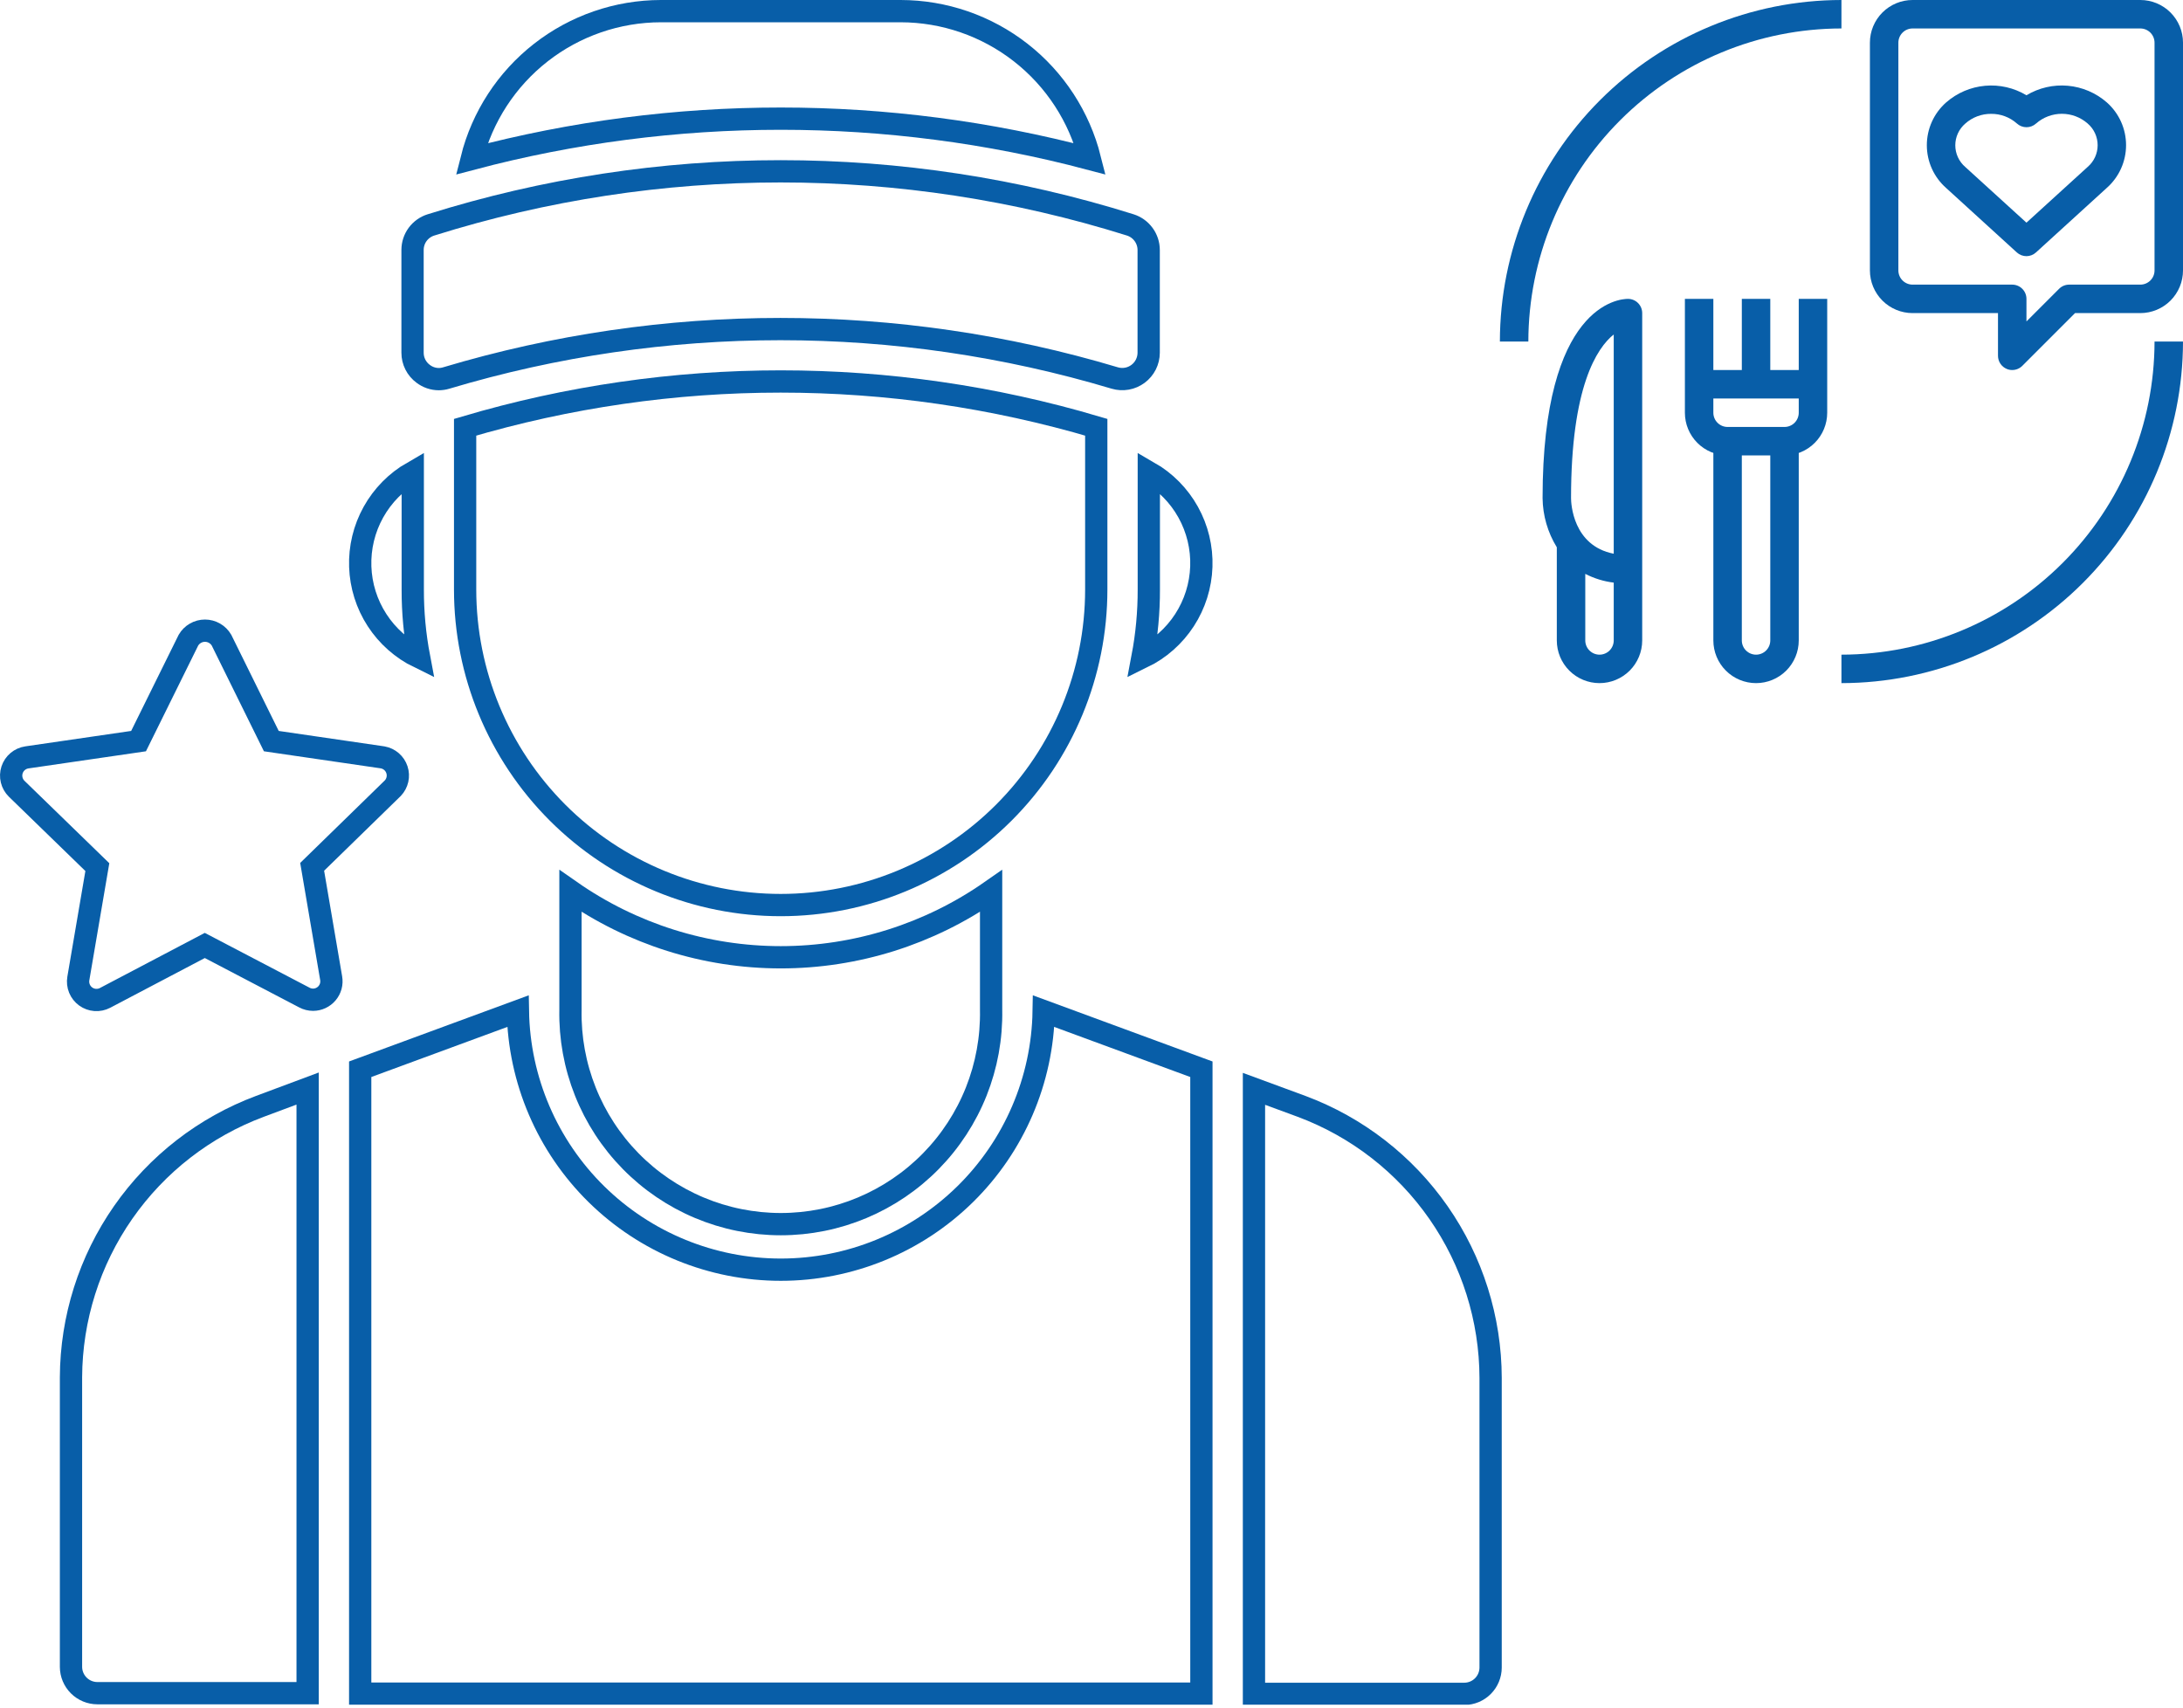 <svg xmlns="http://www.w3.org/2000/svg" width="294" height="230" viewBox="0 0 294 230" fill="none"><g clip-path="url(#clip0_45_196)"><path d="M147.641 79.39V57.54C119.903 49.321 90.378 49.321 62.641 57.54V79.39C62.641 90.662 67.118 101.472 75.089 109.442C83.059 117.412 93.869 121.89 105.141 121.89C116.412 121.89 127.222 117.412 135.193 109.442C143.163 101.472 147.641 90.662 147.641 79.39Z" stroke="#085EA8" stroke-width="3" stroke-miterlimit="10"></path><path d="M146.79 21.4C145.361 15.72 142.078 10.678 137.461 7.074C132.844 3.469 127.157 1.508 121.3 1.5H88.999C83.144 1.51 77.459 3.472 72.844 7.077C68.229 10.681 64.948 15.721 63.52 21.4C90.806 14.173 119.503 14.173 146.79 21.4Z" stroke="#085EA8" stroke-width="3" stroke-miterlimit="10"></path><path d="M154.719 63.6V79.39C154.726 82.454 154.441 85.51 153.869 88.52C156.174 87.397 158.129 85.668 159.525 83.518C160.921 81.368 161.705 78.878 161.792 76.316C161.88 73.754 161.267 71.216 160.021 68.976C158.775 66.736 156.942 64.877 154.719 63.6Z" stroke="#085EA8" stroke-width="3" stroke-miterlimit="10"></path><path d="M56.439 88.52C55.867 85.51 55.583 82.454 55.589 79.39V63.6C53.366 64.877 51.533 66.736 50.287 68.976C49.041 71.216 48.429 73.754 48.516 76.316C48.603 78.878 49.387 81.368 50.783 83.518C52.179 85.668 54.134 87.397 56.439 88.52Z" stroke="#085EA8" stroke-width="3" stroke-miterlimit="10"></path><path d="M76.829 120V136C76.758 139.764 77.439 143.505 78.831 147.004C80.222 150.502 82.297 153.688 84.935 156.376C87.572 159.063 90.718 161.197 94.19 162.655C97.662 164.112 101.389 164.862 105.154 164.862C108.919 164.862 112.647 164.112 116.118 162.655C119.59 161.197 122.737 159.063 125.374 156.376C128.011 153.688 130.086 150.502 131.478 147.004C132.87 143.505 133.55 139.764 133.479 136V120C125.175 125.806 115.287 128.921 105.154 128.921C95.021 128.921 85.133 125.806 76.829 120Z" stroke="#085EA8" stroke-width="3" stroke-miterlimit="10"></path><path d="M9.561 185.49V224.49C9.566 225.429 9.942 226.328 10.607 226.991C11.272 227.654 12.172 228.027 13.111 228.03H41.431V146.6L35.001 149C27.557 151.78 21.136 156.76 16.591 163.279C12.047 169.797 9.595 177.544 9.561 185.49Z" stroke="#085EA8" stroke-width="3" stroke-miterlimit="10"></path><path d="M161.8 144V228.09H48.51V144L69.75 136.18C69.906 145.467 73.705 154.321 80.327 160.833C86.95 167.345 95.867 170.995 105.155 170.995C114.443 170.995 123.359 167.345 129.982 160.833C136.605 154.321 140.404 145.467 140.56 136.18L161.8 144Z" stroke="#085EA8" stroke-width="3" stroke-miterlimit="10"></path><path d="M175.291 149L168.881 146.64V228.12H197.211C198.149 228.117 199.048 227.743 199.711 227.08C200.374 226.417 200.748 225.518 200.751 224.58V185.58C200.734 177.616 198.287 169.847 193.738 163.311C189.188 156.775 182.753 151.782 175.291 149Z" stroke="#085EA8" stroke-width="3" stroke-miterlimit="10"></path><path d="M59.091 51.06C59.429 51.058 59.766 51.008 60.091 50.91C89.464 42.12 120.767 42.12 150.141 50.91C150.67 51.065 151.228 51.095 151.771 50.997C152.314 50.9 152.826 50.677 153.269 50.347C153.711 50.018 154.07 49.59 154.319 49.097C154.567 48.605 154.698 48.062 154.701 47.51V33.67C154.7 32.916 154.459 32.183 154.013 31.575C153.567 30.967 152.939 30.517 152.221 30.29C121.565 20.665 88.696 20.665 58.041 30.29C57.322 30.514 56.694 30.962 56.247 31.568C55.801 32.174 55.561 32.907 55.561 33.66V47.5C55.559 48.055 55.688 48.602 55.939 49.098C56.189 49.593 56.553 50.022 57.001 50.35C57.602 50.807 58.335 51.056 59.091 51.06Z" stroke="#085EA8" stroke-width="3" stroke-miterlimit="10"></path><path d="M13.11 116.78L10.55 131.78C10.473 132.236 10.524 132.705 10.699 133.133C10.874 133.561 11.165 133.932 11.539 134.203C11.914 134.475 12.357 134.636 12.818 134.669C13.279 134.702 13.741 134.605 14.15 134.39L27.58 127.33L41 134.35C41.358 134.538 41.756 134.638 42.16 134.64C42.521 134.639 42.877 134.56 43.204 134.407C43.531 134.255 43.821 134.033 44.053 133.757C44.286 133.481 44.455 133.157 44.55 132.809C44.644 132.46 44.661 132.096 44.6 131.74L42.04 116.74L52.9 106.15C53.209 105.825 53.424 105.423 53.522 104.987C53.62 104.55 53.599 104.094 53.459 103.669C53.32 103.243 53.068 102.863 52.73 102.57C52.392 102.276 51.981 102.079 51.54 102L36.54 99.81L29.83 86.21C29.602 85.822 29.277 85.501 28.887 85.277C28.497 85.054 28.055 84.936 27.605 84.936C27.155 84.936 26.713 85.054 26.323 85.277C25.933 85.501 25.608 85.822 25.38 86.21L18.66 99.81L3.63 102C3.172 102.066 2.741 102.258 2.386 102.556C2.032 102.854 1.768 103.245 1.624 103.686C1.481 104.126 1.463 104.598 1.574 105.047C1.684 105.497 1.919 105.907 2.25 106.23L13.11 116.78Z" stroke="#085EA8" stroke-width="3" stroke-miterlimit="10"></path></g><g clip-path="url(#clip1_45_196)"><path d="M248 92V88.167C259.179 88.154 269.897 83.707 277.802 75.802C285.707 67.897 290.154 57.179 290.167 46H294C293.986 58.196 289.135 69.888 280.511 78.511C271.888 87.135 260.196 91.986 248 92Z" fill="#085EA8"></path><path d="M205.833 46H202C202.014 33.804 206.865 22.112 215.489 13.489C224.112 4.865 235.804 0.014 248 0V3.833C236.821 3.846 226.103 8.293 218.198 16.198C210.293 24.103 205.846 34.821 205.833 46Z" fill="#085EA8"></path><path d="M271.001 49.833C270.749 49.834 270.499 49.785 270.267 49.688C269.916 49.542 269.617 49.297 269.407 48.981C269.196 48.666 269.084 48.296 269.084 47.917V42.167H257.584C256.059 42.167 254.596 41.561 253.518 40.483C252.44 39.404 251.834 37.942 251.834 36.417V5.75C251.834 4.225 252.44 2.762 253.518 1.684C254.596 0.606 256.059 0 257.584 0L288.251 0C289.776 0 291.238 0.606 292.317 1.684C293.395 2.762 294.001 4.225 294.001 5.75V36.417C294.001 37.942 293.395 39.404 292.317 40.483C291.238 41.561 289.776 42.167 288.251 42.167H279.461L272.356 49.272C271.996 49.631 271.509 49.833 271.001 49.833ZM257.584 3.833C257.076 3.833 256.588 4.035 256.229 4.395C255.869 4.754 255.667 5.242 255.667 5.75V36.417C255.667 36.925 255.869 37.413 256.229 37.772C256.588 38.131 257.076 38.333 257.584 38.333H271.001C271.509 38.333 271.996 38.535 272.356 38.895C272.715 39.254 272.917 39.742 272.917 40.25V43.29L277.312 38.895C277.672 38.535 278.159 38.333 278.667 38.333H288.251C288.759 38.333 289.246 38.131 289.606 37.772C289.965 37.413 290.167 36.925 290.167 36.417V5.75C290.167 5.242 289.965 4.754 289.606 4.395C289.246 4.035 288.759 3.833 288.251 3.833H257.584Z" fill="#085EA8"></path><path d="M272.916 34.5C272.438 34.5 271.978 34.322 271.624 34L262.097 25.315C261.28 24.594 260.627 23.708 260.179 22.715C259.732 21.723 259.5 20.646 259.5 19.557C259.5 18.468 259.732 17.391 260.179 16.398C260.627 15.405 261.28 14.519 262.097 13.798C263.565 12.512 265.404 11.725 267.349 11.551C269.293 11.377 271.243 11.825 272.916 12.83C274.589 11.825 276.538 11.376 278.482 11.548C280.426 11.72 282.266 12.505 283.736 13.789C284.552 14.51 285.206 15.396 285.653 16.389C286.101 17.381 286.332 18.458 286.332 19.547C286.332 20.636 286.101 21.713 285.653 22.706C285.206 23.698 284.552 24.585 283.736 25.306L274.208 33.99C273.856 34.316 273.395 34.498 272.916 34.5ZM268.153 15.333C266.873 15.323 265.635 15.79 264.68 16.642C264.258 17.004 263.919 17.452 263.686 17.957C263.454 18.462 263.333 19.011 263.333 19.566C263.333 20.122 263.454 20.671 263.686 21.176C263.919 21.681 264.258 22.129 264.68 22.49L272.916 29.988L281.158 22.481C281.58 22.119 281.919 21.671 282.152 21.166C282.384 20.662 282.505 20.113 282.505 19.557C282.505 19.001 282.384 18.452 282.152 17.947C281.919 17.442 281.58 16.994 281.158 16.633C280.198 15.79 278.964 15.325 277.686 15.325C276.408 15.325 275.174 15.79 274.214 16.633C273.861 16.955 273.4 17.134 272.922 17.134C272.444 17.134 271.983 16.955 271.63 16.633C270.673 15.783 269.433 15.319 268.153 15.333Z" fill="#085EA8"></path><path d="M240.333 61.333H232.666C231.141 61.333 229.678 60.727 228.6 59.649C227.522 58.571 226.916 57.108 226.916 55.583V40.25H230.749V55.583C230.749 56.092 230.951 56.579 231.311 56.939C231.67 57.298 232.158 57.5 232.666 57.5H240.333C240.841 57.5 241.329 57.298 241.688 56.939C242.047 56.579 242.249 56.092 242.249 55.583V40.25H246.083V55.583C246.083 57.108 245.477 58.571 244.399 59.649C243.32 60.727 241.858 61.333 240.333 61.333Z" fill="#085EA8"></path><path d="M238.417 40.25H234.584V51.75H238.417V40.25Z" fill="#085EA8"></path><path d="M215.417 92C213.892 92 212.429 91.394 211.351 90.316C210.272 89.237 209.667 87.775 209.667 86.25V73.704C208.439 71.711 207.777 69.423 207.75 67.083C207.75 41.003 218.073 40.25 219.25 40.25C219.758 40.25 220.246 40.452 220.605 40.811C220.965 41.171 221.167 41.658 221.167 42.167V86.25C221.167 87.775 220.561 89.237 219.483 90.316C218.404 91.394 216.942 92 215.417 92ZM213.5 77.286V86.25C213.5 86.758 213.702 87.246 214.061 87.605C214.421 87.965 214.908 88.167 215.417 88.167C215.925 88.167 216.413 87.965 216.772 87.605C217.131 87.246 217.333 86.758 217.333 86.25V78.465C215.995 78.303 214.697 77.904 213.5 77.286ZM217.333 45.042C215.062 46.864 211.583 52.099 211.583 67.083C211.583 67.787 211.815 73.498 217.333 74.574V45.042Z" fill="#085EA8"></path><path d="M236.5 92C234.975 92 233.512 91.394 232.434 90.316C231.356 89.238 230.75 87.775 230.75 86.25V59.417H234.583V86.25C234.583 86.758 234.785 87.246 235.145 87.605C235.504 87.965 235.992 88.167 236.5 88.167C237.008 88.167 237.496 87.965 237.855 87.605C238.215 87.246 238.417 86.758 238.417 86.25V59.417H242.25V86.25C242.25 87.775 241.644 89.238 240.566 90.316C239.488 91.394 238.025 92 236.5 92Z" fill="#085EA8"></path><path d="M244.167 49.833H228.834V53.667H244.167V49.833Z" fill="#085EA8"></path></g><defs><clipPath id="clip0_45_196"><rect width="202.25" height="229.58" fill="white"></rect></clipPath><clipPath id="clip1_45_196"><rect width="92" height="92" fill="white" transform="translate(202)"></rect></clipPath></defs></svg>